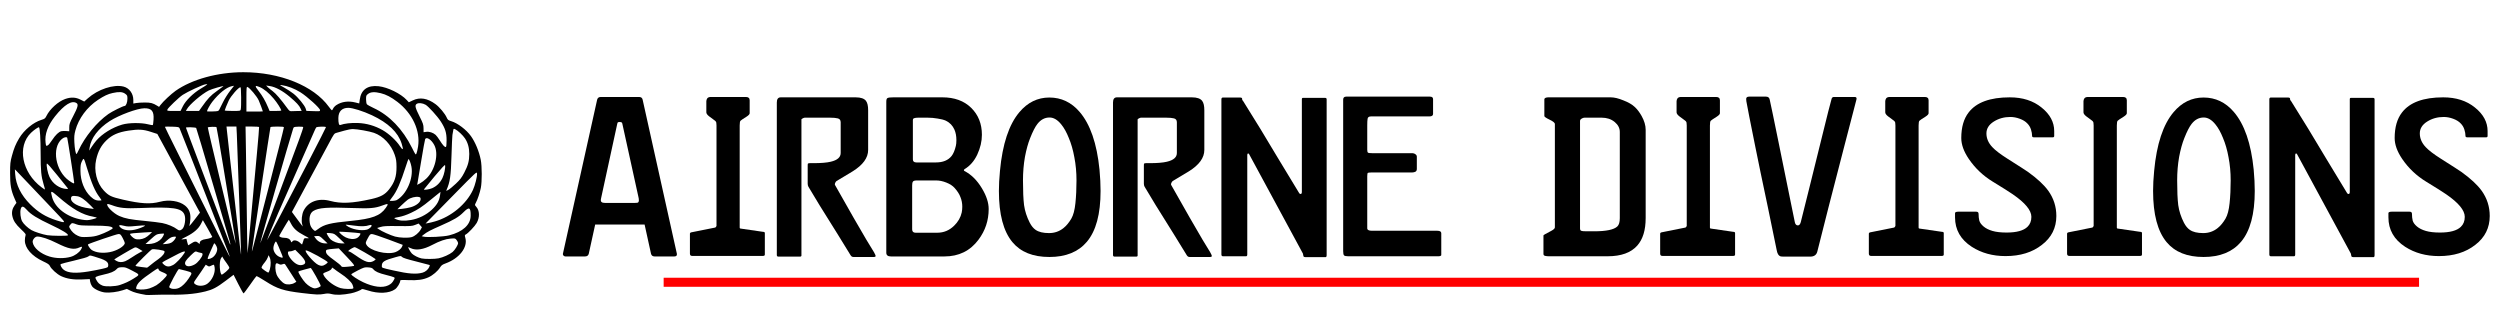 <?xml version="1.0" encoding="UTF-8" standalone="no"?>
<!-- Created with Inkscape (http://www.inkscape.org/) -->

<svg
   xmlns:dc="http://purl.org/dc/elements/1.1/"
   xmlns:cc="http://creativecommons.org/ns#"
   xmlns:rdf="http://www.w3.org/1999/02/22-rdf-syntax-ns#"
   xmlns:svg="http://www.w3.org/2000/svg"
   xmlns="http://www.w3.org/2000/svg"
   xmlns:sodipodi="http://sodipodi.sourceforge.net/DTD/sodipodi-0.dtd"
   xmlns:inkscape="http://www.inkscape.org/namespaces/inkscape"
   width="890mm"
   height="115mm"
   viewBox="0 0 3153.543 407.48"
   id="svg2"
   version="1.1"
   inkscape:version="0.91 r13725"
   sodipodi:docname="US Airborne Divisions.svg">
  <defs
     id="defs4" />
  <sodipodi:namedview
     id="base"
     pagecolor="#ffffff"
     bordercolor="#666666"
     borderopacity="1.0"
     inkscape:pageopacity="0.0"
     inkscape:pageshadow="2"
     inkscape:zoom="0.35"
     inkscape:cx="1501.3874"
     inkscape:cy="304.51874"
     inkscape:document-units="px"
     inkscape:current-layer="text3336"
     showgrid="false"
     inkscape:window-width="1920"
     inkscape:window-height="1017"
     inkscape:window-x="-8"
     inkscape:window-y="-8"
     inkscape:window-maximized="1" />
  <g
     inkscape:label="Layer 1"
     inkscape:groupmode="layer"
     id="layer1"
     transform="translate(0,-644.882)">
    <g
       style="font-style:normal;font-weight:normal;font-size:40px;line-height:125%;font-family:sans-serif;letter-spacing:0px;word-spacing:0px;fill:#000000;fill-opacity:1;stroke:none;stroke-width:1px;stroke-linecap:butt;stroke-linejoin:miter;stroke-opacity:1"
       id="text3336">
      <path
         d="m 853.832,964.987 q 0.45,3.375 -3.15,3.375 l -24.975,0 q -3.6,0 -4.5,-3.375 l -8.1,-36.9 -62.325,0 -8.1,36.9 q -0.9,3.375 -4.725,3.375 l -24.75,0 q -1.35,0 -2.475,-1.125 -0.9,-1.125 -0.675,-2.25 l 43.2,-194.4 q 0.9,-3.375 4.5,-3.375 l 48.375,0 q 3.825,0 4.5,3.375 l 43.2,194.4 z m -53.325,-64.125 q 3.825,0 4.5,-0.675 0.9,-0.9 0.9,-2.475 -0.225,-1.8 -0.225,-2.7 l -20.7,-94.275 q -0.225,-1.35 -1.125,-1.575 -0.9,-0.225 -1.8,-0.45 -0.9,0 -2.025,0.225 -1.125,0.225 -1.35,1.8 l -20.475,94.275 q -0.9,3.825 0.675,4.725 1.125,1.125 4.5,1.125 l 37.125,0 z"
         style="font-style:normal;font-variant:normal;font-weight:normal;font-stretch:normal;font-size:225px;font-family:FE-Font;-inkscape-font-specification:FE-Font"
         id="path3356" />
      <path
         d="m 964.785,965.887 q 0,1.8 -2.25,1.8 l -89.55,0 q -2.7,0 -2.7,-2.925 l 0,-24.975 q 0,-1.35 1.575,-1.8 l 30.375,-6.075 q 0.9,-0.45 1.575,-2.025 l 0,-126.675 q 0,-1.575 -0.225,-3.15 0,-1.8 -2.25,-3.375 -3.375,-2.475 -6.975,-5.175 -3.375,-2.7 -3.375,-4.95 l 0,-13.95 q 0,-1.8 1.125,-3.6 1.35,-1.8 4.5,-1.8 l 44.325,0 q 4.725,0 4.725,4.275 l 0,16.2 q 0,1.8 -3.825,4.275 -6.525,4.05 -7.65,5.175 -1.125,0.9 -1.125,6.075 l 0,128.7 q 0,1.35 1.575,1.35 l 27.9,4.05 q 2.25,0 2.25,1.575 l 0,27 z"
         style="font-style:normal;font-variant:normal;font-weight:normal;font-stretch:normal;font-size:225px;font-family:FE-Font;-inkscape-font-specification:FE-Font"
         id="path3358" />
      <path
         d="m 1102.303,962.737 q 2.25,4.05 2.25,4.95 0,1.35 -2.25,1.35 l -25.875,0 q -2.025,0 -3.375,-2.025 -1.35,-2.025 -16.2,-26.325 -11.7,-18.675 -23.175,-37.125 -11.25,-18.675 -13.95,-23.175 -0.9,-1.575 -0.9,-3.825 l 0,-22.05 q 0,-2.7 0.225,-3.15 0.45,-0.675 2.475,-0.675 l 4.5,0 q 14.4,0 21.825,-1.8 12.6,-2.925 12.6,-11.025 l 0,-38.7 q 0,-4.05 -3.6,-4.95 -3.375,-0.9 -9.9,-0.9 l -31.725,0 q -0.9,0 -2.25,0.675 -1.35,0.675 -2.025,1.35 l 0,171.9 q 0,1.35 -2.025,1.35 l -27,0 q -2.025,0 -2.025,-2.025 l 0,-192.375 q 0,-6.525 4.95,-6.525 l 94.5,0 q 9.675,0 13.05,4.5 2.7,3.6 2.7,11.7 l 0,50.175 q 0,14.85 -19.575,27 -10.125,6.075 -20.25,12.15 -0.9,0.675 -1.8,2.475 -0.675,1.8 -0.225,2.475 10.8,19.35 23.625,41.625 19.125,33.3 25.425,42.975 z"
         style="font-style:normal;font-variant:normal;font-weight:normal;font-stretch:normal;font-size:225px;font-family:FE-Font;-inkscape-font-specification:FE-Font"
         id="path3360" />
      <path
         d="m 1247.136,908.512 q 0,21.6 -12.825,38.7 -15.75,21.15 -42.975,21.15 l -67.5,0 q -5.85,0 -5.85,-4.725 l 0,-190.35 q 0,-4.05 1.575,-4.725 1.575,-0.9 7.425,-0.9 l 61.65,0 q 22.95,0 36.45,13.275 13.5,13.275 13.5,33.975 0,12.375 -5.85,24.975 -5.85,12.375 -16.2,18.45 l -0.675,1.125 q 0.225,1.125 0.675,1.125 12.825,6.525 22.05,21.825 8.55,14.175 8.55,26.1 z m -41.4,-79.65 q 0.675,-2.7 0.675,-7.2 0,-7.65 -2.475,-13.275 -3.375,-7.65 -10.8,-11.25 -4.05,-1.8 -10.35,-2.7 -6.3,-1.125 -12.825,-1.125 l -11.7,0 q -3.375,0 -5.175,0.675 -1.575,0.45 -1.575,2.475 l 0,49.5 q 0,3.825 4.5,3.825 l 24.525,0 q 13.275,0 19.8,-8.1 3.375,-4.275 5.4,-12.825 z m 7.425,83.925 q 0.675,-3.375 0.675,-7.2 0,-6.3 -2.25,-11.925 -2.025,-5.625 -7.425,-11.7 -3.6,-4.05 -10.35,-6.75 -6.75,-2.7 -12.825,-2.7 l -24.525,0 q -4.05,0 -4.95,1.575 -0.9,1.35 -0.9,4.725 l 0,55.35 q 0,4.275 4.275,4.275 l 27.45,0 q 12.15,0 21.15,-8.775 7.65,-7.425 9.675,-16.875 z"
         style="font-style:normal;font-variant:normal;font-weight:normal;font-stretch:normal;font-size:225px;font-family:FE-Font;-inkscape-font-specification:FE-Font"
         id="path3362" />
      <path
         d="m 1323.703,969.037 q -31.05,0 -46.575,-18.675 -17.1,-20.475 -17.1,-64.575 0,-11.475 1.35,-25.425 4.725,-50.625 24.525,-74.025 15.525,-18.45 37.8,-18.45 22.5,0 38.025,18 20.25,23.4 25.2,72.9 1.35,14.625 1.35,27 0,43.65 -17.325,64.125 -16.2,19.125 -47.25,19.125 z m 34.2,-96.525 q 0,-15.525 -2.7,-29.25 -2.475,-13.725 -6.975,-24.3 -4.275,-10.8 -9.675,-17.325 -6.975,-8.55 -14.625,-8.55 -9,0 -15.3,8.1 -4.275,5.4 -9.225,18 -3.825,9.45 -6.525,23.625 -2.475,14.175 -2.475,29.7 0,19.8 1.35,31.05 1.575,11.25 7.2,22.275 3.15,6.075 7.425,9 5.85,4.05 16.875,4.05 10.35,0 18.225,-6.3 5.4,-4.275 9.9,-11.925 3.825,-6.525 5.175,-19.575 1.35,-13.05 1.35,-28.575 z"
         style="font-style:normal;font-variant:normal;font-weight:normal;font-stretch:normal;font-size:225px;font-family:FE-Font;-inkscape-font-specification:FE-Font"
         id="path3364" />
      <path
         d="m 1526.375,962.737 q 2.25,4.05 2.25,4.95 0,1.35 -2.25,1.35 l -25.875,0 q -2.025,0 -3.375,-2.025 -1.35,-2.025 -16.2,-26.325 -11.7,-18.675 -23.175,-37.125 -11.25,-18.675 -13.95,-23.175 -0.9,-1.575 -0.9,-3.825 l 0,-22.05 q 0,-2.7 0.225,-3.15 0.45,-0.675 2.475,-0.675 l 4.5,0 q 14.4,0 21.825,-1.8 12.6,-2.925 12.6,-11.025 l 0,-38.7 q 0,-4.05 -3.6,-4.95 -3.375,-0.9 -9.9,-0.9 l -31.725,0 q -0.9,0 -2.25,0.675 -1.35,0.675 -2.025,1.35 l 0,171.9 q 0,1.35 -2.025,1.35 l -27,0 q -2.025,0 -2.025,-2.025 l 0,-192.375 q 0,-6.525 4.95,-6.525 l 94.5,0 q 9.675,0 13.05,4.5 2.7,3.6 2.7,11.7 l 0,50.175 q 0,14.85 -19.575,27 -10.125,6.075 -20.25,12.15 -0.9,0.675 -1.8,2.475 -0.675,1.8 -0.225,2.475 10.8,19.35 23.625,41.625 19.125,33.3 25.425,42.975 z"
         style="font-style:normal;font-variant:normal;font-weight:normal;font-stretch:normal;font-size:225px;font-family:FE-Font;-inkscape-font-specification:FE-Font"
         id="path3366" />
      <path
         d="m 1673.458,966.562 q 0,2.7 -1.35,2.7 l -25.425,0 q -1.8,0 -2.475,-1.125 -0.45,-1.8 -0.675,-3.375 l -67.95,-125.55 q -0.45,-0.9 -1.35,-0.675 -0.9,0.225 -0.9,2.025 l 0,125.325 q 0,2.25 -1.575,2.25 l -29.025,0 q -2.025,0 -2.025,-2.25 l 0,-195.75 q 0,-2.25 2.025,-2.25 l 20.925,0 q 3.15,0 3.15,1.35 0,1.35 0.225,2.025 0.45,0.45 0.675,0.45 7.2,11.475 22.05,35.55 0.9,1.575 22.05,36.675 0.675,1.125 27,44.55 0.675,1.125 1.8,1.125 1.575,0 1.575,-2.7 l 0,-116.775 q 0,-1.8 1.35,-1.8 l 27.9,0 q 2.025,0 2.025,1.8 l 0,196.425 z"
         style="font-style:normal;font-variant:normal;font-weight:normal;font-stretch:normal;font-size:225px;font-family:FE-Font;-inkscape-font-specification:FE-Font"
         id="path3368" />
      <path
         d="m 1818.042,965.212 q 0,0.675 0,1.575 -0.675,1.35 -3.6,1.35 l -113.85,0 q -4.05,0 -5.175,-1.125 -1.125,-1.125 -1.125,-5.4 l 0,-191.025 q 0,-3.825 3.825,-3.825 l 105.525,0 q 4.05,0 4.05,3.15 l 0,18.675 q 0,3.15 -4.725,3.15 l -73.575,0 q -3.825,0 -4.275,2.925 -0.45,2.7 -0.45,8.325 l 0,30.825 q 0,2.7 0.9,3.6 0.9,0.675 5.175,0.675 l 49.95,0 q 3.15,0 4.725,1.35 1.8,1.125 1.8,3.15 l 0,15.3 q 0,2.7 -1.8,3.6 -1.8,0.9 -3.825,0.9 l -48.6,0 q -6.3,0 -7.425,0.45 -0.9,0.45 -0.9,4.275 l 0,65.7 q 0,3.15 6.075,3.15 l 82.35,0 q 4.95,0 4.95,3.15 l 0,26.1 z"
         style="font-style:normal;font-variant:normal;font-weight:normal;font-stretch:normal;font-size:225px;font-family:FE-Font;-inkscape-font-specification:FE-Font"
         id="path3370" />
      <path
         d="m 2075.87,919.987 q 0,22.725 -10.575,34.65 -11.925,13.5 -37.35,13.5 l -74.25,0 q -2.25,0 -4.5,-0.45 -2.25,-0.45 -2.25,-2.475 l 0,-23.4 q 0,-0.675 9.675,-5.625 4.725,-2.475 4.725,-4.5 l 0,-130.275 q 0,-2.475 -6.75,-5.625 -6.525,-3.15 -6.525,-4.5 l 0,-21.15 q 0,-1.125 1.35,-1.8 1.575,-0.675 3.375,-0.675 l 78.975,0 q 6.75,0 15.975,3.825 9.45,3.6 14.625,8.55 4.5,4.275 8.325,11.025 5.175,9.225 5.175,17.55 l 0,111.375 z m -32.625,0 0,-108.675 q 0,-7.2 -6.525,-12.6 -6.525,-5.4 -16.425,-5.4 l -21.6,0 q -1.8,0 -3.825,1.35 -1.8,1.125 -1.8,2.925 l 0,135.225 q 0,2.475 1.35,3.15 1.35,0.675 6.525,0.675 l 10.125,0 q 22.5,0 29.025,-6.075 3.15,-2.925 3.15,-10.575 z"
         style="font-style:normal;font-variant:normal;font-weight:normal;font-stretch:normal;font-size:225px;font-family:FE-Font;-inkscape-font-specification:FE-Font"
         id="path3372" />
      <path
         d="m 2188.662,965.887 q 0,1.8 -2.25,1.8 l -89.55,0 q -2.7,0 -2.7,-2.925 l 0,-24.975 q 0,-1.35 1.575,-1.8 l 30.375,-6.075 q 0.9,-0.45 1.575,-2.025 l 0,-126.675 q 0,-1.575 -0.225,-3.15 0,-1.8 -2.25,-3.375 -3.375,-2.475 -6.975,-5.175 -3.375,-2.7 -3.375,-4.95 l 0,-13.95 q 0,-1.8 1.125,-3.6 1.35,-1.8 4.5,-1.8 l 44.325,0 q 4.725,0 4.725,4.275 l 0,16.2 q 0,1.8 -3.825,4.275 -6.525,4.05 -7.65,5.175 -1.125,0.9 -1.125,6.075 l 0,128.7 q 0,1.35 1.575,1.35 l 27.9,4.05 q 2.25,0 2.25,1.575 l 0,27 z"
         style="font-style:normal;font-variant:normal;font-weight:normal;font-stretch:normal;font-size:225px;font-family:FE-Font;-inkscape-font-specification:FE-Font"
         id="path3374" />
      <path
         d="m 2341.704,770.587 q -2.025,8.1 -15.975,61.425 -12.6,48.375 -19.125,74.025 -10.125,39.6 -14.175,56.025 -1.575,6.525 -9,6.525 l -33.075,0 q -3.6,0 -4.725,-0.45 -3.375,-1.35 -4.5,-7.875 -2.925,-15.075 -11.25,-54.675 -10.35,-48.825 -15.75,-75.825 -9.45,-46.8 -11.25,-57.15 -0.225,-1.125 -0.225,-2.925 0,-2.925 3.825,-2.925 l 21.15,0 q 4.05,0 4.725,3.825 2.25,9.9 11.25,54.225 4.275,20.925 13.725,67.5 3.375,16.65 6.75,33.075 0.9,3.825 3.825,3.825 2.475,0 3.6,-4.05 1.125,-4.275 10.8,-43.2 8.325,-33.525 16.875,-68.175 8.55,-34.875 11.25,-44.325 0.675,-2.25 2.925,-2.25 l 26.325,0 q 2.925,0 2.025,3.375 z"
         style="font-style:normal;font-variant:normal;font-weight:normal;font-stretch:normal;font-size:225px;font-family:FE-Font;-inkscape-font-specification:FE-Font"
         id="path3376" />
      <path
         d="m 2451.895,965.887 q 0,1.8 -2.25,1.8 l -89.55,0 q -2.7,0 -2.7,-2.925 l 0,-24.975 q 0,-1.35 1.575,-1.8 l 30.375,-6.075 q 0.9,-0.45 1.575,-2.025 l 0,-126.675 q 0,-1.575 -0.225,-3.15 0,-1.8 -2.25,-3.375 -3.375,-2.475 -6.975,-5.175 -3.375,-2.7 -3.375,-4.95 l 0,-13.95 q 0,-1.8 1.125,-3.6 1.35,-1.8 4.5,-1.8 l 44.325,0 q 4.725,0 4.725,4.275 l 0,16.2 q 0,1.8 -3.825,4.275 -6.525,4.05 -7.65,5.175 -1.125,0.9 -1.125,6.075 l 0,128.7 q 0,1.35 1.575,1.35 l 27.9,4.05 q 2.25,0 2.25,1.575 l 0,27 z"
         style="font-style:normal;font-variant:normal;font-weight:normal;font-stretch:normal;font-size:225px;font-family:FE-Font;-inkscape-font-specification:FE-Font"
         id="path3378" />
      <path
         d="m 2593.912,917.287 q 0,22.5 -18.225,36.45 -18,14.175 -45.9,14.175 -24.3,0 -42.525,-11.7 -21.15,-13.725 -21.15,-37.125 l 0,-2.475 q 0,-1.575 0,-3.15 0.45,-1.575 4.5,-1.575 l 22.05,0 q 3.15,0 3.15,2.7 0,4.725 0.9,8.55 1.125,3.825 5.4,7.425 4.275,3.6 11.25,5.625 6.975,2.025 17.775,2.025 18.9,0 26.325,-7.2 4.95,-4.725 4.95,-12.6 0,-12.375 -23.625,-28.575 -6.525,-4.5 -24.975,-15.75 -18.45,-11.25 -30.375,-28.8 -9.45,-13.95 -9.45,-26.325 0,-20.25 9.225,-32.175 14.625,-19.125 51.975,-19.125 24.3,0 40.05,12.825 15.975,12.825 15.975,29.7 l 0,6.075 q 0,1.8 -1.575,1.8 l -24.3,0 q -2.025,0 -2.025,-1.8 0,-3.6 -1.35,-7.875 -1.35,-4.5 -4.725,-7.875 -3.375,-3.6 -9.45,-5.85 -6.075,-2.25 -11.925,-2.25 -11.7,0 -20.925,5.85 -9.225,5.85 -9.225,14.85 0,9.45 7.425,17.325 5.625,6.075 19.125,14.625 22.05,13.95 25.875,16.65 17.55,12.6 25.65,23.85 10.125,14.175 10.125,31.725 z"
         style="font-style:normal;font-variant:normal;font-weight:normal;font-stretch:normal;font-size:225px;font-family:FE-Font;-inkscape-font-specification:FE-Font"
         id="path3380" />
      <path
         d="m 2701.943,965.887 q 0,1.8 -2.25,1.8 l -89.55,0 q -2.7,0 -2.7,-2.925 l 0,-24.975 q 0,-1.35 1.575,-1.8 l 30.375,-6.075 q 0.9,-0.45 1.575,-2.025 l 0,-126.675 q 0,-1.575 -0.225,-3.15 0,-1.8 -2.25,-3.375 -3.375,-2.475 -6.975,-5.175 -3.375,-2.7 -3.375,-4.95 l 0,-13.95 q 0,-1.8 1.125,-3.6 1.35,-1.8 4.5,-1.8 l 44.325,0 q 4.725,0 4.725,4.275 l 0,16.2 q 0,1.8 -3.825,4.275 -6.525,4.05 -7.65,5.175 -1.125,0.9 -1.125,6.075 l 0,128.7 q 0,1.35 1.575,1.35 l 27.9,4.05 q 2.25,0 2.25,1.575 l 0,27 z"
         style="font-style:normal;font-variant:normal;font-weight:normal;font-stretch:normal;font-size:225px;font-family:FE-Font;-inkscape-font-specification:FE-Font"
         id="path3382" />
      <path
         d="m 2779.611,969.037 q -31.05,0 -46.575,-18.675 -17.1,-20.475 -17.1,-64.575 0,-11.475 1.35,-25.425 4.725,-50.625 24.525,-74.025 15.525,-18.45 37.8,-18.45 22.5,0 38.025,18 20.25,23.4 25.2,72.9 1.35,14.625 1.35,27 0,43.65 -17.325,64.125 -16.2,19.125 -47.25,19.125 z m 34.2,-96.525 q 0,-15.525 -2.7,-29.25 -2.475,-13.725 -6.975,-24.3 -4.275,-10.8 -9.675,-17.325 -6.975,-8.55 -14.625,-8.55 -9,0 -15.3,8.1 -4.275,5.4 -9.225,18 -3.825,9.45 -6.525,23.625 -2.475,14.175 -2.475,29.7 0,19.8 1.35,31.05 1.575,11.25 7.2,22.275 3.15,6.075 7.425,9 5.85,4.05 16.875,4.05 10.35,0 18.225,-6.3 5.4,-4.275 9.9,-11.925 3.825,-6.525 5.175,-19.575 1.35,-13.05 1.35,-28.575 z"
         style="font-style:normal;font-variant:normal;font-weight:normal;font-stretch:normal;font-size:225px;font-family:FE-Font;-inkscape-font-specification:FE-Font"
         id="path3384" />
      <path
         d="m 2995.333,966.562 q 0,2.7 -1.35,2.7 l -25.425,0 q -1.8,0 -2.475,-1.125 -0.45,-1.8 -0.675,-3.375 l -67.95,-125.55 q -0.45,-0.9 -1.35,-0.675 -0.9,0.225 -0.9,2.025 l 0,125.325 q 0,2.25 -1.575,2.25 l -29.025,0 q -2.025,0 -2.025,-2.25 l 0,-195.75 q 0,-2.25 2.025,-2.25 l 20.925,0 q 3.15,0 3.15,1.35 0,1.35 0.225,2.025 0.45,0.45 0.675,0.45 7.2,11.475 22.05,35.55 0.9,1.575 22.05,36.675 0.675,1.125 27,44.55 0.675,1.125 1.8,1.125 1.575,0 1.575,-2.7 l 0,-116.775 q 0,-1.8 1.35,-1.8 l 27.9,0 q 2.025,0 2.025,1.8 l 0,196.425 z"
         style="font-style:normal;font-variant:normal;font-weight:normal;font-stretch:normal;font-size:225px;font-family:FE-Font;-inkscape-font-specification:FE-Font"
         id="path3386" />
      <path
         d="m 3140.592,917.287 q 0,22.5 -18.225,36.45 -18,14.175 -45.9,14.175 -24.3,0 -42.525,-11.7 -21.15,-13.725 -21.15,-37.125 l 0,-2.475 q 0,-1.575 0,-3.15 0.45,-1.575 4.5,-1.575 l 22.05,0 q 3.15,0 3.15,2.7 0,4.725 0.9,8.55 1.125,3.825 5.4,7.425 4.275,3.6 11.25,5.625 6.975,2.025 17.775,2.025 18.9,0 26.325,-7.2 4.95,-4.725 4.95,-12.6 0,-12.375 -23.625,-28.575 -6.525,-4.5 -24.975,-15.75 -18.45,-11.25 -30.375,-28.8 -9.45,-13.95 -9.45,-26.325 0,-20.25 9.225,-32.175 14.625,-19.125 51.975,-19.125 24.3,0 40.05,12.825 15.975,12.825 15.975,29.7 l 0,6.075 q 0,1.8 -1.575,1.8 l -24.3,0 q -2.025,0 -2.025,-1.8 0,-3.6 -1.35,-7.875 -1.35,-4.5 -4.725,-7.875 -3.375,-3.6 -9.45,-5.85 -6.075,-2.25 -11.925,-2.25 -11.7,0 -20.925,5.85 -9.225,5.85 -9.225,14.85 0,9.45 7.425,17.325 5.625,6.075 19.125,14.625 22.05,13.95 25.875,16.65 17.55,12.6 25.65,23.85 10.125,14.175 10.125,31.725 z"
         style="font-style:normal;font-variant:normal;font-weight:normal;font-stretch:normal;font-size:225px;font-family:FE-Font;-inkscape-font-specification:FE-Font"
         id="path3388" />
    </g>
    <rect
       style="fill:#ff0000"
       id="rect3340"
       width="2214.286"
       height="11.429"
       x="837.143"
       y="995.219" />
    <path
       style="fill:#000000"
       d="m 183.954,1016.852 c -9.081,-1.52 -15.206,-3.173 -19.222,-5.189 l -4.71,-2.365 -5.079,1.671 c -6.694,2.202 -16.7,3.477 -22.389,2.853 -6.235,-0.684 -14.026,-4.391 -16.462,-7.834 -1.066,-1.506 -2.138,-4.159 -2.383,-5.895 l -0.446,-3.157 -9.641,0.432 c -11.13,0.499 -19.225,-0.781 -26.621,-4.208 -4.985,-2.31 -12.497,-9.146 -14.104,-12.835 -0.787,-1.807 -2.671,-3.085 -8.596,-5.831 -14.092,-6.532 -22.928,-16.627 -22.928,-26.194 0,-2.287 0.354,-5.043 0.787,-6.125 0.714,-1.785 0.189,-2.536 -5.688,-8.13 -6.933,-6.6 -9.521,-10.552 -10.894,-16.639 -1.083,-4.8 -0.077,-9.424 2.957,-13.585 l 2.24,-3.072 -2.495,-5.745 c -4.403,-10.139 -5.567,-16.806 -5.543,-31.755 0.019,-12.021 0.256,-14.262 2.303,-21.791 2.636,-9.695 4.709,-14.731 9.137,-22.193 6.179,-10.413 17.82,-20.034 28.026,-23.162 4.184,-1.282 4.835,-1.789 6.396,-4.974 4.277,-8.729 14.767,-18.227 23.597,-21.366 7.197,-2.558 13.329,-2.31 19.337,0.783 l 4.742,2.441 4.307,-3.871 c 12.931,-11.624 33.023,-18.254 45.409,-14.985 7.155,1.889 12.159,8.772 12.191,16.771 l 0.018,4.601 3.524,-0.66 c 1.938,-0.363 6.883,-0.657 10.988,-0.652 7.531,0.009 9.948,0.642 15.603,4.086 l 2.335,1.422 1.778,-2.365 c 3.348,-4.453 13.452,-13.93 19.086,-17.903 20.618,-14.537 53.058,-23.451 85.41,-23.471 46.349,-0.028 88.698,17.081 107.911,43.597 1.784,2.462 3.51,4.476 3.834,4.476 0.325,0 1.043,-1.038 1.596,-2.307 0.553,-1.269 2.371,-3.205 4.04,-4.303 6.694,-4.403 15.174,-5.54 24.18,-3.243 2.508,0.64 4.603,1.168 4.654,1.173 0.051,0.005 0.34,-2.03 0.641,-4.523 1.54,-12.734 9.788,-18.705 23.763,-17.202 11.525,1.239 28.076,9.349 35.514,17.401 l 2.641,2.859 5.086,-2.416 c 8.984,-4.267 18.373,-2.715 28.5,4.711 5.094,3.736 12.048,12.057 14.223,17.02 1.254,2.86 1.95,3.415 5.688,4.536 8.12,2.433 19.099,10.756 24.891,18.871 5.434,7.612 10.228,19.205 12.36,29.888 1.611,8.074 1.658,27.613 0.085,35.399 -1.267,6.269 -4,14.393 -6.326,18.801 -1.441,2.731 -1.434,2.802 0.5,4.939 4.395,4.856 4.644,13.327 0.603,20.497 -2.276,4.039 -10.803,13.017 -13.787,14.516 -1.365,0.686 -1.42,1.117 -0.536,4.235 3.377,11.922 -7.508,25.944 -25.087,32.318 -3.851,1.396 -5.137,2.345 -6.771,4.996 -2.827,4.585 -9.225,10.042 -14.601,12.454 -6.952,3.119 -13.583,4.054 -25.34,3.571 -8.688,-0.357 -10.312,-0.242 -10.312,0.727 0,2.666 -3.605,8.682 -6.428,10.727 -7.367,5.336 -21.044,5.956 -34.422,1.56 -4.473,-1.47 -7.462,-2.086 -7.777,-1.602 -0.821,1.263 -8.621,4.282 -13.568,5.251 -10.131,1.984 -18.389,2.342 -23.794,1.029 -4.425,-1.075 -5.888,-1.106 -10.553,-0.224 -5.703,1.077 -9.651,0.903 -27.423,-1.212 -23.129,-2.752 -31.19,-5.341 -45.697,-14.677 -6.041,-3.887 -11.321,-6.869 -11.734,-6.626 -0.413,0.243 -4.081,5.239 -8.15,11.104 -4.07,5.864 -7.707,10.67 -8.082,10.678 -0.376,0.01 -3.361,-5.269 -6.634,-11.728 l -5.951,-11.744 -9.839,7.444 c -11.263,8.521 -16.671,11.359 -25.907,13.601 -14.34,3.48 -28.078,4.497 -54.227,4.014 -2.508,-0.046 -7.733,0.082 -11.609,0.284 -3.877,0.203 -7.982,0.212 -9.122,0.022 z m 4.571,-8.185 c 2.657,-0.869 6.583,-2.648 8.724,-3.954 4.72,-2.879 13.24,-11.208 13.24,-12.943 0,-0.696 -1.384,-1.823 -3.11,-2.532 -6.335,-2.605 -6.896,-2.962 -7.35,-4.684 -0.44,-1.665 -0.839,-1.501 -7.551,3.1 -14.917,10.225 -19.3,14.393 -20.587,19.573 -0.439,1.768 -0.213,2.16 1.416,2.454 4.715,0.853 10.734,0.452 15.217,-1.014 z m 37.546,-0.718 c 3.854,-1.891 8.277,-6.274 11.998,-11.89 4.975,-7.509 5.065,-7.277 -3.774,-9.704 -4.245,-1.166 -8.12,-2.119 -8.609,-2.119 -1.232,0 -12.932,21.876 -12.256,22.916 1.64,2.522 8.274,2.94 12.641,0.797 z m 219.55,0.661 c 0.304,-0.467 -0.073,-2.404 -0.837,-4.305 -1.537,-3.824 -7.562,-9.509 -15.529,-14.652 -2.681,-1.731 -6.168,-4.226 -7.749,-5.545 -1.901,-1.587 -2.874,-2.012 -2.874,-1.257 0,1.686 -2.508,3.549 -6.641,4.935 -2.011,0.674 -3.923,1.635 -4.248,2.135 -0.325,0.5 0.468,2.372 1.762,4.16 4.479,6.187 12.764,12.042 20.145,14.234 4.282,1.272 15.206,1.474 15.973,0.295 z m -43.963,-1.081 c 1.582,-0.628 2.876,-1.52 2.876,-1.981 0,-1.984 -11.76,-23.002 -12.688,-22.676 -0.547,0.192 -4.26,1.164 -8.251,2.159 -3.991,0.995 -7.256,2.149 -7.256,2.565 0,1.763 5.597,10.527 9.063,14.191 3.62,3.827 8.826,6.83 11.902,6.867 0.813,0.01 2.772,-0.497 4.354,-1.125 z m 88.091,-2.704 c 3.544,-1.719 5.234,-3.365 7.151,-6.961 1.284,-2.41 1.27,-2.572 -0.294,-3.367 -0.904,-0.46 -5.223,-1.72 -9.598,-2.8 -9.253,-2.285 -13.643,-4.234 -16.028,-7.115 -1.404,-1.697 -2.563,-2.128 -6.505,-2.419 -4.521,-0.334 -5.273,-0.113 -13.089,3.835 -4.561,2.304 -8.292,4.52 -8.292,4.925 0,1.306 8.106,6.683 14.926,9.902 12.949,6.111 24.402,7.555 31.729,4.001 z m -338.551,-0.457 c 6.68,-2.229 11.253,-4.348 17,-7.879 8.595,-5.281 8.637,-4.958 -1.321,-10.155 -7.9,-4.123 -9.113,-4.524 -13.214,-4.366 -3.827,0.147 -4.846,0.526 -6.679,2.481 -2.784,2.97 -7.404,4.881 -16.733,6.923 -4.122,0.902 -8.134,2.085 -8.915,2.627 -1.333,0.926 -1.318,1.178 0.243,4.086 1.985,3.697 3.809,5.366 7.67,7.02 3.763,1.611 16.159,1.195 21.95,-0.737 z m 110.342,-1.593 c 6.032,-4.373 10.192,-13.49 9.239,-20.247 -0.245,-1.733 -0.66,-3.356 -0.924,-3.606 -0.264,-0.251 -1.753,0.196 -3.309,0.993 -2.643,1.353 -2.966,1.363 -4.908,0.153 l -2.079,-1.295 -5.624,8.446 c -3.093,4.646 -6.526,9.595 -7.627,11 -2.389,3.046 -1.964,4.593 1.692,6.162 4.044,1.736 9.887,1.042 13.54,-1.607 z m 109.776,-0.936 2.52,-1.516 -6.291,-9.817 c -3.46,-5.399 -6.805,-10.587 -7.433,-11.53 -1.021,-1.531 -1.414,-1.616 -3.695,-0.797 -2.099,0.753 -2.974,0.686 -4.917,-0.374 -1.716,-0.936 -2.614,-1.053 -3.274,-0.425 -1.399,1.33 -1.087,9.165 0.536,13.469 1.698,4.503 6.926,10.469 10.539,12.026 3.226,1.391 8.779,0.911 12.017,-1.037 z m -86.388,-14.117 c 2.387,-1.984 4.339,-4.232 4.339,-4.995 0,-0.763 -1.519,-3.403 -3.375,-5.867 -1.857,-2.464 -3.86,-5.368 -4.452,-6.453 l -1.077,-1.973 -1.56,2.187 c -2.659,3.727 -1.733,20.709 1.129,20.709 0.361,0 2.609,-1.624 4.996,-3.608 z m 248.138,1.077 c 3.499,-0.978 6.981,-3.918 8.344,-7.045 0.551,-1.264 0.858,-2.414 0.682,-2.558 -0.175,-0.143 -7.782,-2.131 -16.904,-4.418 -11.643,-2.919 -17.023,-4.628 -18.055,-5.735 -1.469,-1.576 -1.474,-1.576 -7.878,0.166 -14.503,3.946 -17.603,5.855 -17.603,10.838 0,2.875 -0.995,2.471 14.926,6.064 18.736,4.228 28.427,4.942 36.487,2.689 z M 111.499,987.357 c 5.416,-0.885 13.206,-2.392 17.311,-3.35 7.25,-1.691 7.47,-1.81 7.711,-4.147 0.49,-4.757 -3.166,-7.124 -17.56,-11.368 -5.625,-1.659 -5.727,-1.661 -7.463,-0.171 -1.127,0.968 -7.574,2.863 -17.93,5.273 -8.894,2.069 -16.504,4.049 -16.912,4.4 -1.187,1.02 1.146,5.367 3.973,7.406 5.429,3.915 15.126,4.529 30.871,1.957 z m 228.92,-2.779 c 1.469,-5.387 1.351,-11.801 -0.277,-15.063 l -1.37,-2.743 -1.051,2.906 c -0.578,1.598 -2.14,4.198 -3.471,5.777 -2.665,3.162 -4.348,5.901 -4.348,7.079 0,1.01 7.652,6.446 8.667,6.157 0.434,-0.124 1.267,-1.974 1.85,-4.113 z m -150.368,-5.498 c 2.348,-1.97 6.694,-5.252 9.659,-7.295 5.249,-3.617 8.598,-7.943 7.758,-10.023 -0.488,-1.21 -13.515,-3.156 -15.779,-2.357 -1.484,0.524 -20.283,19.23 -20.796,20.694 -0.143,0.408 3.017,1.095 7.022,1.528 4.005,0.432 7.414,0.842 7.574,0.91 0.161,0.069 2.213,-1.487 4.561,-3.456 z m 256.232,1.253 c 1.283,-0.437 -0.127,-2.274 -8.707,-11.342 l -10.238,-10.821 -5.39,0.465 c -9.839,0.85 -10.78,1.134 -10.78,3.254 0,3.055 2.095,5.324 10.388,11.248 4.282,3.059 8.191,6.283 8.688,7.164 0.834,1.482 1.413,1.563 7.705,1.077 3.742,-0.288 7.492,-0.759 8.334,-1.046 z m -227.76,-1.264 c 3.523,-1.962 10.766,-9.565 13.782,-14.467 1.487,-2.417 1.485,-2.435 -0.342,-2.435 -1.579,0 -8.16,3.207 -23.753,11.574 -1.938,1.04 -3.524,2.2 -3.524,2.576 0,0.377 1.148,1.603 2.551,2.725 3.26,2.607 6.637,2.615 11.286,0.025 z m 27.232,-0.714 c 3.761,-2.095 9.345,-9.121 9.704,-12.212 0.192,-1.654 -0.197,-2.006 -2.677,-2.416 -1.596,-0.264 -3.679,-0.88 -4.627,-1.37 -1.537,-0.793 -2.368,-0.272 -7.626,4.78 -6.172,5.93 -7.81,8.591 -6.853,11.129 1.243,3.298 6.252,3.335 12.079,0.088 z m 164.605,0.167 c 1.515,-0.975 2.896,-2.185 3.069,-2.688 0.49,-1.421 -25.289,-15.567 -27.533,-15.108 -2.855,0.583 9.966,15.664 15.536,18.274 3.664,1.717 5.688,1.608 8.928,-0.478 z m -27.968,0.258 c 4.582,-1.656 3.278,-5.52 -4.484,-13.287 l -5.48,-5.484 -2.761,1.103 c -1.519,0.607 -3.53,1.004 -4.471,0.882 -4.049,-0.524 -1.631,6.644 4.144,12.284 4.687,4.577 8.86,6.016 13.052,4.501 z M 157.963,974.383 c 1.638,-0.651 5.44,-2.853 8.449,-4.893 3.009,-2.041 7.277,-4.649 9.485,-5.797 l 4.015,-2.087 -4.24,-2.586 c -3.751,-2.288 -4.489,-2.479 -6.394,-1.654 -2.732,1.183 -25.126,14.335 -25.126,14.756 0,0.173 1.213,1.017 2.695,1.876 3.218,1.865 7.055,1.998 11.117,0.385 z m 313.644,-0.449 c 1.543,-0.894 2.476,-1.906 2.073,-2.248 -2.804,-2.379 -24.832,-15.037 -26.169,-15.037 -1.711,0 -8.099,3.87 -8.131,4.926 -0.01,0.325 0.51,0.591 1.154,0.591 0.645,0 4.247,2.167 8.006,4.816 12.472,8.79 17.355,10.261 23.066,6.952 z m -203.814,-4.084 c 3.89,-2.45 6.828,-8.229 6.089,-11.975 -0.538,-2.727 -3.178,-6.786 -3.872,-5.956 -0.181,0.217 -2.229,4.739 -4.551,10.049 -4.091,9.357 -4.164,9.655 -2.352,9.655 1.028,0 3.137,-0.799 4.687,-1.775 z m 285.343,0.904 c 5.673,-1.124 14.053,-4.892 17.758,-7.985 2.96,-2.47 6.953,-8.955 6.953,-11.292 0,-0.706 -0.807,-2.361 -1.793,-3.677 -1.774,-2.368 -1.855,-2.389 -7.671,-1.953 -6.294,0.472 -13.862,3.074 -23.041,7.922 -11.27,5.953 -20.459,7.378 -27.141,4.21 -1.542,-0.731 -2.938,-1.329 -3.102,-1.329 -0.848,0 2.597,6.207 4.486,8.081 2.37,2.352 8.017,5.211 12.14,6.147 4.025,0.913 16.544,0.841 21.41,-0.123 z M 89.193,968.858 c 5.235,-1.478 10.619,-5.296 12.97,-9.197 2.078,-3.449 1.541,-4.335 -1.678,-2.769 -7.016,3.414 -13.94,2.107 -29.026,-5.479 -9.893,-4.975 -19.432,-8.163 -24.425,-8.163 -2.836,0 -6.219,4.114 -5.812,7.066 0.983,7.129 9.727,14.626 21.167,18.149 8.198,2.525 18.705,2.678 26.804,0.392 z M 355.529,965.911 c -0.943,-2.276 -2.856,-6.887 -4.251,-10.247 -1.396,-3.36 -2.815,-6.109 -3.155,-6.109 -1.155,0 -3.294,5.35 -3.294,8.237 0,4.717 3.538,9.568 8.293,11.37 3.951,1.498 4.223,1.131 2.408,-3.253 z m -68.698,-5.403 c -1.816,-4.506 -8.892,-22.558 -15.723,-40.115 -26.485,-68.069 -44.053,-112.851 -44.776,-114.132 -0.621,-1.101 -2.312,-1.385 -9.542,-1.605 -4.833,-0.147 -8.788,-0.076 -8.788,0.157 0,0.233 1.913,4.255 4.252,8.937 2.339,4.682 5.653,11.351 7.366,14.819 1.713,3.468 4.801,9.675 6.862,13.793 2.062,4.118 9.494,19.015 16.517,33.104 40.779,81.808 46.704,93.608 46.909,93.431 0.124,-0.107 -1.261,-3.882 -3.077,-8.389 z m 16.99,-4.844 c -0.279,-5.744 -1.422,-37.755 -2.539,-71.135 -1.117,-33.38 -2.262,-65.036 -2.545,-70.346 l -0.514,-9.655 -6.256,0 -6.256,0 0.505,4.926 c 0.278,2.709 2.361,21.419 4.629,41.577 2.268,20.158 6.1,54.297 8.515,75.864 2.415,21.567 4.521,39.213 4.679,39.213 0.158,0 0.059,-4.7 -0.22,-10.444 z m 12.889,-37.318 c 2.31,-25.102 5.605,-60.713 7.321,-79.137 1.716,-18.424 2.971,-33.764 2.788,-34.089 -0.183,-0.325 -4.102,-0.591 -8.708,-0.591 l -8.375,0 0.544,32.907 c 0.299,18.099 0.792,54.102 1.094,80.007 0.303,25.905 0.682,46.974 0.843,46.821 0.161,-0.153 2.183,-20.816 4.493,-45.917 z m 182.224,44.508 c 3.598,-1.3 7.359,-4.421 8.248,-6.844 l 0.832,-2.268 -18.213,-6.822 c -10.017,-3.752 -19.302,-6.822 -20.633,-6.822 -2.164,0 -2.728,0.582 -5.348,5.527 -2.828,5.338 -2.884,5.61 -1.623,7.927 4.203,7.726 25.898,13.219 36.738,9.302 z m -360.606,0.105 c 9.181,-1.655 19.089,-7.663 19.089,-11.576 0,-0.7 -1.204,-3.525 -2.675,-6.278 -2.43,-4.547 -2.914,-5.006 -5.281,-5.006 -2.183,0 -37.206,11.924 -38.425,13.082 -0.736,0.699 2.653,5.792 4.705,7.069 5.366,3.342 13.598,4.329 22.587,2.709 z M 327.959,923.545 c 5.224,-20.158 11.322,-43.745 13.55,-52.415 2.228,-8.67 6.872,-26.711 10.319,-40.09 3.447,-13.38 6.268,-24.818 6.268,-25.419 0,-0.858 -1.769,-1.093 -8.244,-1.093 -4.534,0 -8.446,0.312 -8.694,0.693 -0.374,0.576 -22.061,145.058 -23.262,154.975 -0.508,4.196 -0.785,5.206 10.062,-36.651 z m -86.655,28.375 c 4.079,-2.809 6.141,-2.962 8.729,-0.651 1.883,1.681 1.919,1.684 1.919,0.122 0,-2.482 2.763,-4.264 7.596,-4.9 4.221,-0.555 8.159,-1.986 8.159,-2.966 0,-0.251 -2.658,-5.066 -5.907,-10.7 l -5.907,-10.244 -2.398,4.749 c -3.034,6.009 -9.042,11.277 -17.991,15.778 -3.724,1.873 -6.771,3.524 -6.771,3.669 0,0.145 1.445,0.08 3.211,-0.145 l 3.211,-0.409 1.017,4.031 c 0.56,2.217 1.17,4.031 1.357,4.031 0.186,0 1.885,-1.064 3.773,-2.365 z m 48.363,-2.959 c -0.69,-2.209 -10.341,-35.089 -21.447,-73.069 -11.106,-37.979 -20.454,-69.301 -20.773,-69.605 -0.923,-0.878 -12.908,-1.24 -12.908,-0.39 0,0.415 8.424,22.887 18.721,49.939 31.328,82.308 35.779,94.041 36.396,95.946 0.327,1.008 0.745,1.689 0.93,1.513 0.185,-0.176 -0.228,-2.126 -0.919,-4.335 z m 92.828,0.07 c 1.022,-3.733 1.105,-3.807 4.078,-3.637 1.669,0.095 3.035,0.032 3.035,-0.142 0,-0.173 -2.89,-1.832 -6.423,-3.685 -8.491,-4.455 -12.919,-8.471 -16.089,-14.591 -1.435,-2.771 -2.703,-4.943 -2.816,-4.826 -0.91,0.936 -11.988,19.664 -11.988,20.267 0,1.241 2.962,2.409 6.111,2.409 4.36,0 7.114,1.299 8.264,3.897 0.98,2.216 1.082,2.256 2.043,0.794 1.712,-2.605 6.855,-1.461 10.461,2.327 0.87,0.914 1.74,1.512 1.932,1.33 0.192,-0.183 0.819,-2.047 1.393,-4.143 z m -187.714,2.479 c 4.962,-1.664 8.787,-4.633 10.8,-8.383 0.94,-1.751 1.549,-3.335 1.353,-3.521 -0.195,-0.186 -2.457,-0.103 -5.025,0.184 -4.422,0.494 -5.032,0.848 -11.519,6.696 l -6.85,6.174 3.835,0.024 c 2.109,0.013 5.442,-0.515 7.406,-1.174 z m 22.225,-1.086 c 2.581,-1.747 5.624,-6.145 4.797,-6.932 -0.231,-0.22 -1.844,-0.166 -3.585,0.12 -2.283,0.374 -4.534,1.744 -8.075,4.916 l -4.91,4.398 4.571,-0.36 c 2.938,-0.232 5.512,-0.997 7.203,-2.141 z m 76.031,-26.199 c -2.537,-15.33 -7.94,-48.17 -12.006,-72.977 -4.066,-24.807 -7.632,-45.472 -7.925,-45.922 -0.526,-0.809 -10.095,-0.538 -10.989,0.312 -0.452,0.429 34.826,147.098 35.282,146.687 0.138,-0.125 -1.824,-12.77 -4.362,-28.1 z m 59.605,-36.937 c 2.581,-6.762 10.196,-27.233 16.274,-43.745 1.276,-3.468 4.953,-13.358 8.17,-21.978 3.217,-8.62 5.636,-16 5.375,-16.401 -0.26,-0.4 -3.05,-0.619 -6.199,-0.485 -5.548,0.235 -5.751,0.316 -6.514,2.607 -4.227,12.679 -41.561,142.671 -41.47,144.391 0.019,0.35 4.865,-12.309 10.77,-28.132 5.905,-15.823 12.022,-32.139 13.594,-36.257 z m 55.553,59.851 c -4.744,-4.51 -5.228,-4.767 -8.508,-4.532 l -3.478,0.249 2.115,2.949 c 2.597,3.622 7.197,6.034 11.593,6.08 l 3.309,0.035 -5.03,-4.781 z m 20.077,-1.425 c -6.196,-5.924 -6.701,-6.23 -11.085,-6.72 -2.527,-0.282 -4.754,-0.361 -4.949,-0.175 -0.611,0.581 2.822,6.319 4.863,8.126 3.127,2.77 9.048,4.939 13.537,4.958 l 4.127,0.017 -6.491,-6.206 z m -37.626,-100.004 c 11.288,-21.785 20.523,-39.969 20.523,-40.409 0,-1.101 -11.391,-0.812 -12.283,0.312 -0.386,0.487 -1.469,2.659 -2.406,4.827 -0.937,2.168 -4.143,9.439 -7.125,16.158 -2.982,6.719 -11.453,25.873 -18.825,42.563 -7.372,16.69 -16.145,36.553 -19.496,44.139 -5.343,12.097 -12.527,29.645 -14.035,34.286 -0.676,2.08 27.926,-52.236 53.647,-101.876 z m -207.725,99.201 c 1.709,-0.837 4.413,-2.836 6.009,-4.441 l 2.902,-2.919 -9.536,0.509 c -12.579,0.672 -18.243,1.299 -18.243,2.022 0,1.319 3.753,5 6.149,6.032 3.166,1.363 8.513,0.857 12.719,-1.203 z m 267.25,0.297 c 1.338,-0.658 3.004,-2.246 3.702,-3.529 1.218,-2.239 1.193,-2.348 -0.608,-2.699 -3.054,-0.595 -24.864,-2.124 -25.237,-1.77 -0.851,0.809 4.318,5.323 8.201,7.162 4.912,2.327 10.258,2.647 13.942,0.836 z m 69.066,-1.226 c 3.873,-1.022 9.252,-5.505 11.394,-9.495 l 1.589,-2.96 -2.068,-2.337 -2.068,-2.337 -4.348,1.696 c -4.048,1.579 -5.552,1.681 -21.751,1.484 -14.463,-0.176 -18.155,0.013 -21.852,1.118 l -4.449,1.33 1.95,1.456 c 3.337,2.492 15.217,7.847 20.733,9.346 5.937,1.613 16.117,1.953 20.873,0.698 z M 125.078,941.297 c 7.869,-2.721 17.52,-7.594 17.153,-8.661 -0.781,-2.271 -6.938,-3.07 -24.201,-3.138 -14.712,-0.058 -17.993,-0.289 -21.146,-1.487 -5.83,-2.215 -6.104,-2.206 -8.123,0.251 -1.78,2.168 -1.822,2.466 -0.652,4.617 2.263,4.16 5.74,7.414 9.985,9.345 3.77,1.715 4.994,1.869 12.473,1.562 6.308,-0.258 9.781,-0.854 14.512,-2.49 z m 441.483,0.47 c 17.159,-4.357 27.013,-13.322 27.156,-24.708 0.135,-10.756 -1.905,-11.724 -9.176,-4.351 -5.748,5.828 -12.125,9.59 -28.261,16.67 -13.278,5.826 -17.639,8.104 -21.64,11.304 l -2.719,2.175 2.439,0.545 c 5.068,1.133 25.359,0.103 32.201,-1.635 z m -480.916,-0.027 c 1.007,-1.549 -6.785,-6.405 -20.881,-13.01 -17.615,-8.255 -25.887,-13.371 -30.893,-19.109 -4.389,-5.03 -6.545,-5.323 -7.719,-1.051 -1.103,4.013 -0.236,11.777 1.724,15.428 1.832,3.413 7.122,8.409 11.79,11.134 3.641,2.126 14.208,5.525 20.038,6.447 5.968,0.943 25.356,1.064 25.942,0.162 z m 144.133,-7.803 c 3.356,-2.74 4.978,-13.577 2.781,-18.576 -3.568,-8.117 -14.167,-9.664 -55.239,-8.066 -19.735,0.768 -26.601,0.07 -36.437,-3.707 -2.773,-1.065 -5.241,-1.631 -5.483,-1.259 -1.64,2.521 7.773,11.85 15.193,15.058 7.389,3.194 13.896,4.443 32.036,6.151 8.763,0.825 18.675,2.043 22.026,2.707 6.65,1.318 14.789,4.709 18.665,7.777 2.534,2.005 3.92,1.987 6.458,-0.085 z M 401.234,933.779 c 7.726,-5.816 15.497,-7.743 41.374,-10.26 26.843,-2.61 37.088,-6.43 44.051,-16.422 3.885,-5.575 3.376,-5.906 -4.525,-2.944 -8.961,3.36 -15.506,3.925 -36.552,3.155 -33.21,-1.215 -43.735,-0.425 -50.499,3.79 -4.386,2.733 -5.837,9.617 -3.716,17.626 0.798,3.012 4.527,7.432 6.27,7.432 0.241,0 1.86,-1.07 3.597,-2.377 z m -227.867,-0.049 c 6.11,-1.957 10.089,-3.827 9.443,-4.441 -0.258,-0.245 -5.198,0.026 -10.978,0.602 -9.327,0.93 -11.079,0.905 -15.572,-0.22 -5.624,-1.408 -7.118,-0.917 -4.888,1.605 3.878,4.386 12.835,5.385 21.994,2.453 z m 289.384,0.819 c 3.268,-0.863 7.001,-4.503 5.794,-5.65 -0.405,-0.384 -1.592,-0.368 -2.719,0.037 -4.366,1.57 -10.491,1.753 -18.788,0.56 -4.672,-0.671 -9.15,-1.21 -9.951,-1.196 -1.307,0.022 -1.286,0.152 0.202,1.261 6.119,4.559 18.156,6.917 25.462,4.988 z m -81.599,-6.865 c -1.251,-4.307 -0.375,-12.582 1.793,-16.935 5.785,-11.615 18.771,-16.411 33.625,-12.419 13.673,3.675 27.761,3.033 51.76,-2.356 11.909,-2.674 17.26,-5.581 22.455,-12.198 7.016,-8.936 9.45,-16.309 9.377,-28.409 -0.043,-7.15 -0.439,-9.805 -2.258,-15.145 -4.407,-12.932 -14.539,-23.68 -26.201,-27.792 -5.537,-1.953 -21.23,-4.749 -26.653,-4.749 -2.169,0 -6.855,0.862 -10.413,1.914 -3.558,1.053 -7.962,2.284 -9.786,2.736 -3.268,0.81 -3.417,1.011 -10.123,13.652 -6.241,11.766 -14.64,27.36 -37.942,70.444 l -8.566,15.839 6.724,9.186 c 3.698,5.053 6.802,9.186 6.896,9.186 0.094,0 -0.215,-1.33 -0.687,-2.956 z m -135.31,-6.225 6.435,-8.393 -3.085,-5.598 c -1.697,-3.079 -9.885,-18.189 -18.196,-33.579 -8.311,-15.39 -19.03,-35.195 -23.821,-44.012 l -8.71,-16.031 -8.284,-2.688 c -9.615,-3.12 -15.513,-3.427 -28.299,-1.471 -12.746,1.949 -20.428,5.33 -27.466,12.088 -6.793,6.522 -10.745,13.903 -13.135,24.528 -3.102,13.792 0.747,29.406 9.573,38.839 6.249,6.678 9.358,8.164 24.243,11.578 22.658,5.198 34.617,5.884 46.683,2.676 11.426,-3.038 24.453,-1.059 31.667,4.81 5.06,4.116 7.188,9.513 6.68,16.94 -0.224,3.27 -0.68,6.567 -1.015,7.325 -1.315,2.984 0.563,1.026 6.727,-7.014 z m 302.981,2.678 c 20.318,-5.885 39.402,-21.736 47.737,-39.65 2.703,-5.809 5.501,-16.984 5.174,-20.663 -0.253,-2.848 -0.283,-2.82 -29.617,27.056 -16.15,16.449 -30.703,31.264 -32.341,32.924 l -2.977,3.017 3.317,-0.561 c 1.824,-0.309 5.743,-1.264 8.707,-2.123 z M 75.958,918.619 C 72.572,915.043 64.266,906.264 57.499,899.111 29.433,869.443 22.7,862.363 20.773,860.49 l -2.028,-1.97 0.436,6.306 c 0.915,13.234 7.382,26.199 18.772,37.636 10.103,10.145 19.568,15.964 32.997,20.286 11.817,3.804 12.21,3.48 5.008,-4.128 z m 442.397,3.781 c 9.657,-1.636 19.312,-6.39 26.374,-12.983 6.394,-5.97 9.394,-11.239 10.344,-18.168 l 0.591,-4.315 -2.502,1.95 c -1.376,1.073 -5.66,4.544 -9.519,7.715 -11.264,9.253 -16.265,12.582 -25.212,16.784 -5.55,2.607 -10.73,4.386 -15.208,5.225 -6.579,1.232 -6.722,1.306 -4.596,2.365 5.009,2.495 10.907,2.921 19.727,1.427 z M 116.404,921.534 c 2.718,-0.673 5.231,-1.497 5.583,-1.831 0.353,-0.334 -1.717,-1.021 -4.599,-1.526 -13.526,-2.369 -25.854,-9.455 -44.138,-25.371 -9.262,-8.063 -9.897,-8 -7.539,0.746 3.702,13.734 19.217,25.447 37.606,28.389 6.037,0.966 7.75,0.913 13.088,-0.408 z m -2.591,-17.918 c -7.007,-7.075 -12.21,-10.632 -16.431,-11.234 -5.937,-0.846 -7.511,-0.333 -7.804,2.544 -0.573,5.63 9.306,11.107 23.061,12.785 2.965,0.362 5.545,0.703 5.735,0.758 0.19,0.055 -1.863,-2.129 -4.561,-4.853 z m 404.645,2.56 c 6.851,-2.011 12.122,-6.358 12.122,-9.997 0,-2.029 -0.378,-2.46 -2.517,-2.867 -3.86,-0.734 -10.332,0.925 -13.786,3.534 -1.71,1.292 -5.332,4.514 -8.048,7.161 l -4.939,4.812 5.839,-0.516 c 3.212,-0.284 8.309,-1.241 11.328,-2.127 z M 127.843,897.636 c 0.381,-0.055 -0.6,-1.785 -2.18,-3.845 -5.799,-7.559 -10.079,-17.472 -15.909,-36.848 -4.063,-13.503 -4.052,-13.489 -6.381,-8.67 -1.61,3.332 -1.901,5.221 -1.879,12.217 0.039,12.707 4.811,24.795 12.779,32.368 4.612,4.384 8.02,5.584 13.57,4.778 z m 372.504,-0.326 c 12.418,-7.02 21.375,-27.256 18.65,-42.131 -0.855,-4.666 -2.795,-9.665 -3.751,-9.665 -0.201,0 -1.698,4.168 -3.327,9.261 -6.522,20.39 -11.694,32.04 -17.348,39.08 -1.631,2.031 -2.966,3.867 -2.966,4.08 0,0.802 7.119,0.292 8.742,-0.626 z m 74.609,-20.662 c 5.421,-5.12 7.412,-7.713 10.59,-13.793 4.875,-9.325 6.398,-14.975 6.398,-23.741 0,-7.8 -1.727,-14.104 -5.371,-19.61 -2.637,-3.984 -8.82,-9.804 -12.213,-11.496 -2.224,-1.109 -2.247,-1.094 -2.73,1.839 -0.268,1.627 -0.689,4.021 -0.935,5.322 -0.246,1.301 -0.774,13.183 -1.173,26.405 -0.771,25.572 -1.807,32.711 -6.226,42.882 -0.641,1.476 -0.605,1.476 2.166,0 1.55,-0.826 5.822,-4.339 9.493,-7.807 z m -519.955,0.694 c -3.053,-10.019 -3.724,-17.025 -3.752,-39.176 -0.023,-18.321 -0.843,-31.574 -2.025,-32.697 -0.646,-0.614 -6.355,3.294 -10.086,6.904 -17.899,17.318 -11.578,50.095 13.259,68.755 2.24,1.683 4.181,2.958 4.312,2.833 0.132,-0.125 -0.637,-3.104 -1.709,-6.62 z m 490.176,4.905 c 5.632,-2.493 9.973,-6.767 12.891,-12.695 2.239,-4.547 4.025,-13.219 3.366,-16.342 -0.192,-0.911 -4.695,3.914 -13.498,14.467 -7.265,8.709 -13.21,15.974 -13.21,16.146 0,1.04 6.886,0.002 10.45,-1.576 z m -459.689,0.115 c -0.45,-0.542 -6.467,-8.018 -13.371,-16.614 -8.231,-10.249 -12.714,-15.229 -13.021,-14.468 -0.868,2.151 1.14,12.283 3.346,16.873 4.215,8.775 12.863,14.743 21.897,15.113 1.463,0.06 1.758,-0.172 1.149,-0.905 z M 537.691,870.22 c 11.212,-10.583 16.091,-31.261 10.035,-42.527 -3.618,-6.731 -9.604,-10.616 -11.402,-7.401 -0.364,0.65 -2.584,12.887 -4.934,27.193 -2.35,14.306 -4.484,27.039 -4.743,28.297 l -0.471,2.287 3.605,-1.893 c 1.983,-1.041 5.542,-3.721 7.91,-5.956 z m -444.128,5.048 c -0.007,-2.179 -8.319,-55.961 -8.751,-56.626 -0.936,-1.44 -4.213,-0.655 -6.858,1.641 -13.056,11.334 -7.939,40.523 9.207,52.521 5.168,3.616 6.408,4.093 6.402,2.464 z M 527.348,829.83 c 3.151,-19.897 -7.034,-41.936 -26.093,-56.464 -7.857,-5.989 -14.139,-9.267 -20.964,-10.94 -7.678,-1.882 -12.436,-1.652 -15.765,0.762 -2.624,1.902 -2.773,2.276 -2.773,6.943 0,2.718 0.465,5.524 1.037,6.25 0.57,0.725 4.395,2.868 8.5,4.762 19.922,9.194 36.727,26.639 48.511,50.358 4.406,8.869 4.594,9.109 5.53,7.065 0.533,-1.164 1.441,-5.095 2.018,-8.736 z m -428.37,4.922 c 8.128,-17.469 22.964,-35.579 37.709,-46.031 4.483,-3.178 18.626,-10.203 20.541,-10.203 1.736,0 3.507,-4.537 3.507,-8.985 0,-4.02 -0.209,-4.485 -2.878,-6.421 -3.357,-2.434 -7.792,-2.69 -15.783,-0.91 -6.03,1.343 -10.517,3.444 -18.453,8.639 -13.771,9.015 -24.551,23.589 -28.541,38.588 -1.407,5.288 -1.634,7.978 -1.277,15.149 0.388,7.794 1.656,14.631 2.715,14.631 0.212,0 1.319,-2.006 2.46,-4.457 z m 22.592,-12.631 c 7.525,-8.653 20.087,-16.401 32.531,-20.064 8.167,-2.404 23.957,-2.592 32.603,-0.387 3.109,0.793 5.854,1.249 6.101,1.015 0.246,-0.234 0.643,-3.391 0.881,-7.016 0.696,-10.603 -2.39,-14.355 -11.687,-14.21 -8.992,0.14 -31.882,8.625 -43.548,16.142 -14.459,9.317 -23.678,21.431 -25.39,33.364 l -0.561,3.91 2.989,-4.598 c 1.644,-2.529 4.38,-6.199 6.081,-8.155 z m 385.053,3.836 c -4.6,-14.288 -16.945,-26.072 -37.358,-35.661 -11.079,-5.204 -24.438,-9.413 -29.877,-9.413 -8.084,0 -12.474,4.505 -12.58,12.908 -0.079,6.318 0.789,9.391 2.475,8.755 4.962,-1.872 13.69,-2.872 22.104,-2.533 11.153,0.449 21.491,3.44 31.39,9.081 7.831,4.462 17.146,13.087 21.682,20.075 3.952,6.09 4.769,4.878 2.164,-3.212 z m 56.711,-4.159 c -8.2e-4,-9.503 -1.673,-14.888 -7.373,-23.744 -4.14,-6.433 -15.557,-19.009 -19.084,-21.022 -3.816,-2.178 -8.879,-2.698 -11.202,-1.151 -2.691,1.791 -2.007,4.737 3.777,16.27 4.178,8.33 4.748,10.051 4.8,14.482 l 0.059,5.028 3.378,-0.481 c 3.821,-0.545 8.659,1.023 11.823,3.832 1.076,0.955 3.415,4.065 5.199,6.912 3.799,6.065 6.319,8.824 7.661,8.391 0.648,-0.21 0.962,-2.991 0.962,-8.515 z m -502.944,6.381 c 0.849,-0.432 3.282,-3.437 5.407,-6.678 4.155,-6.336 8.336,-10.352 11.583,-11.127 1.115,-0.266 3.813,-0.36 5.997,-0.208 l 3.97,0.275 0.014,-4.817 c 0.013,-4.285 0.556,-5.853 4.917,-14.184 5.901,-11.274 6.829,-14.82 4.315,-16.494 -5.921,-3.942 -15.343,1.833 -27.186,16.66 -9.144,11.449 -13.245,22.885 -11.912,33.219 0.578,4.48 0.609,4.516 2.895,3.353 z M 276.57,783.247 c 0.573,-1.084 2.706,-5.365 4.74,-9.513 2.034,-4.148 6.001,-10.496 8.817,-14.105 l 5.119,-6.563 -2.772,0.527 c -6.654,1.265 -16.445,9.097 -24.782,19.823 -2.786,3.584 -6.618,10.474 -6.618,11.898 0,0.198 3.252,0.257 7.227,0.132 6.766,-0.213 7.293,-0.353 8.269,-2.198 z m 54.99,2.109 c 0,-0.564 -4.061,-11.349 -5.245,-13.931 -2.367,-5.159 -11.274,-15.755 -14.116,-16.791 -1.245,-0.454 -1.37,0.93 -1.37,15.24 l 0,15.739 10.366,0 c 5.701,0 10.366,-0.115 10.366,-0.256 z m 43.754,-0.468 5.194,-0.064 -1.231,-2.801 c -1.773,-4.033 -5.195,-7.754 -13.911,-15.128 -8.853,-7.489 -17.989,-12.409 -24.982,-13.451 l -4.739,-0.706 1.871,1.893 c 1.029,1.041 3.909,3.384 6.401,5.206 4.002,2.926 10.608,10.627 18.809,21.925 2.13,2.934 2.958,3.493 4.975,3.356 1.331,-0.091 4.757,-0.194 7.614,-0.229 z m 28.391,-1.132 c 0,-2.414 -16.221,-17.134 -24.739,-22.45 -7.546,-4.709 -15.991,-7.938 -23.693,-9.057 -3.024,-0.439 -2.805,-0.228 3.317,3.196 3.605,2.016 8.794,5.413 11.531,7.548 5.834,4.552 14.142,14.666 15.478,18.845 l 0.936,2.926 6.72,0.227 c 10.579,0.357 10.451,0.373 10.451,-1.235 z m -173.009,-4.888 c 3.62,-7.245 12.728,-16.22 22.429,-22.102 9.61,-5.827 9.818,-6.02 5.877,-5.467 -3.544,0.498 -22.403,9.244 -28.428,13.184 -4.913,3.213 -18.913,16.653 -19.475,18.696 -0.437,1.588 -0.161,1.644 8.085,1.644 l 8.537,0 2.975,-5.955 z m 23.835,1.029 c 7.635,-10.84 11.204,-14.619 19.189,-20.315 4.447,-3.172 8.085,-5.835 8.085,-5.916 0,-0.791 -14.786,3.475 -18.442,5.32 -8.908,4.497 -24.417,17.762 -27.673,23.67 l -1.195,2.168 8.283,0 8.283,0 3.47,-4.926 z m 49.141,3.153 c 0.846,-3 0.598,-28.178 -0.278,-28.178 -2.479,0 -12.126,10.968 -14.906,16.946 -2.061,4.432 -5.025,11.726 -5.025,12.366 0,0.351 4.434,0.639 9.854,0.639 9.518,0 9.871,-0.06 10.354,-1.773 z m 51.107,1.331 c 0,-1.793 -4.998,-9.709 -9.509,-15.061 -6.002,-7.121 -12.26,-12.29 -17.683,-14.607 -6.258,-2.673 -6.557,-1.625 -1.395,4.888 4.783,6.036 8.586,12.614 11.96,20.69 l 1.894,4.532 7.367,0 c 4.052,0 7.367,-0.199 7.367,-0.443 z"
       id="path3353"
       inkscape:connector-curvature="0" />
  </g>
</svg>
